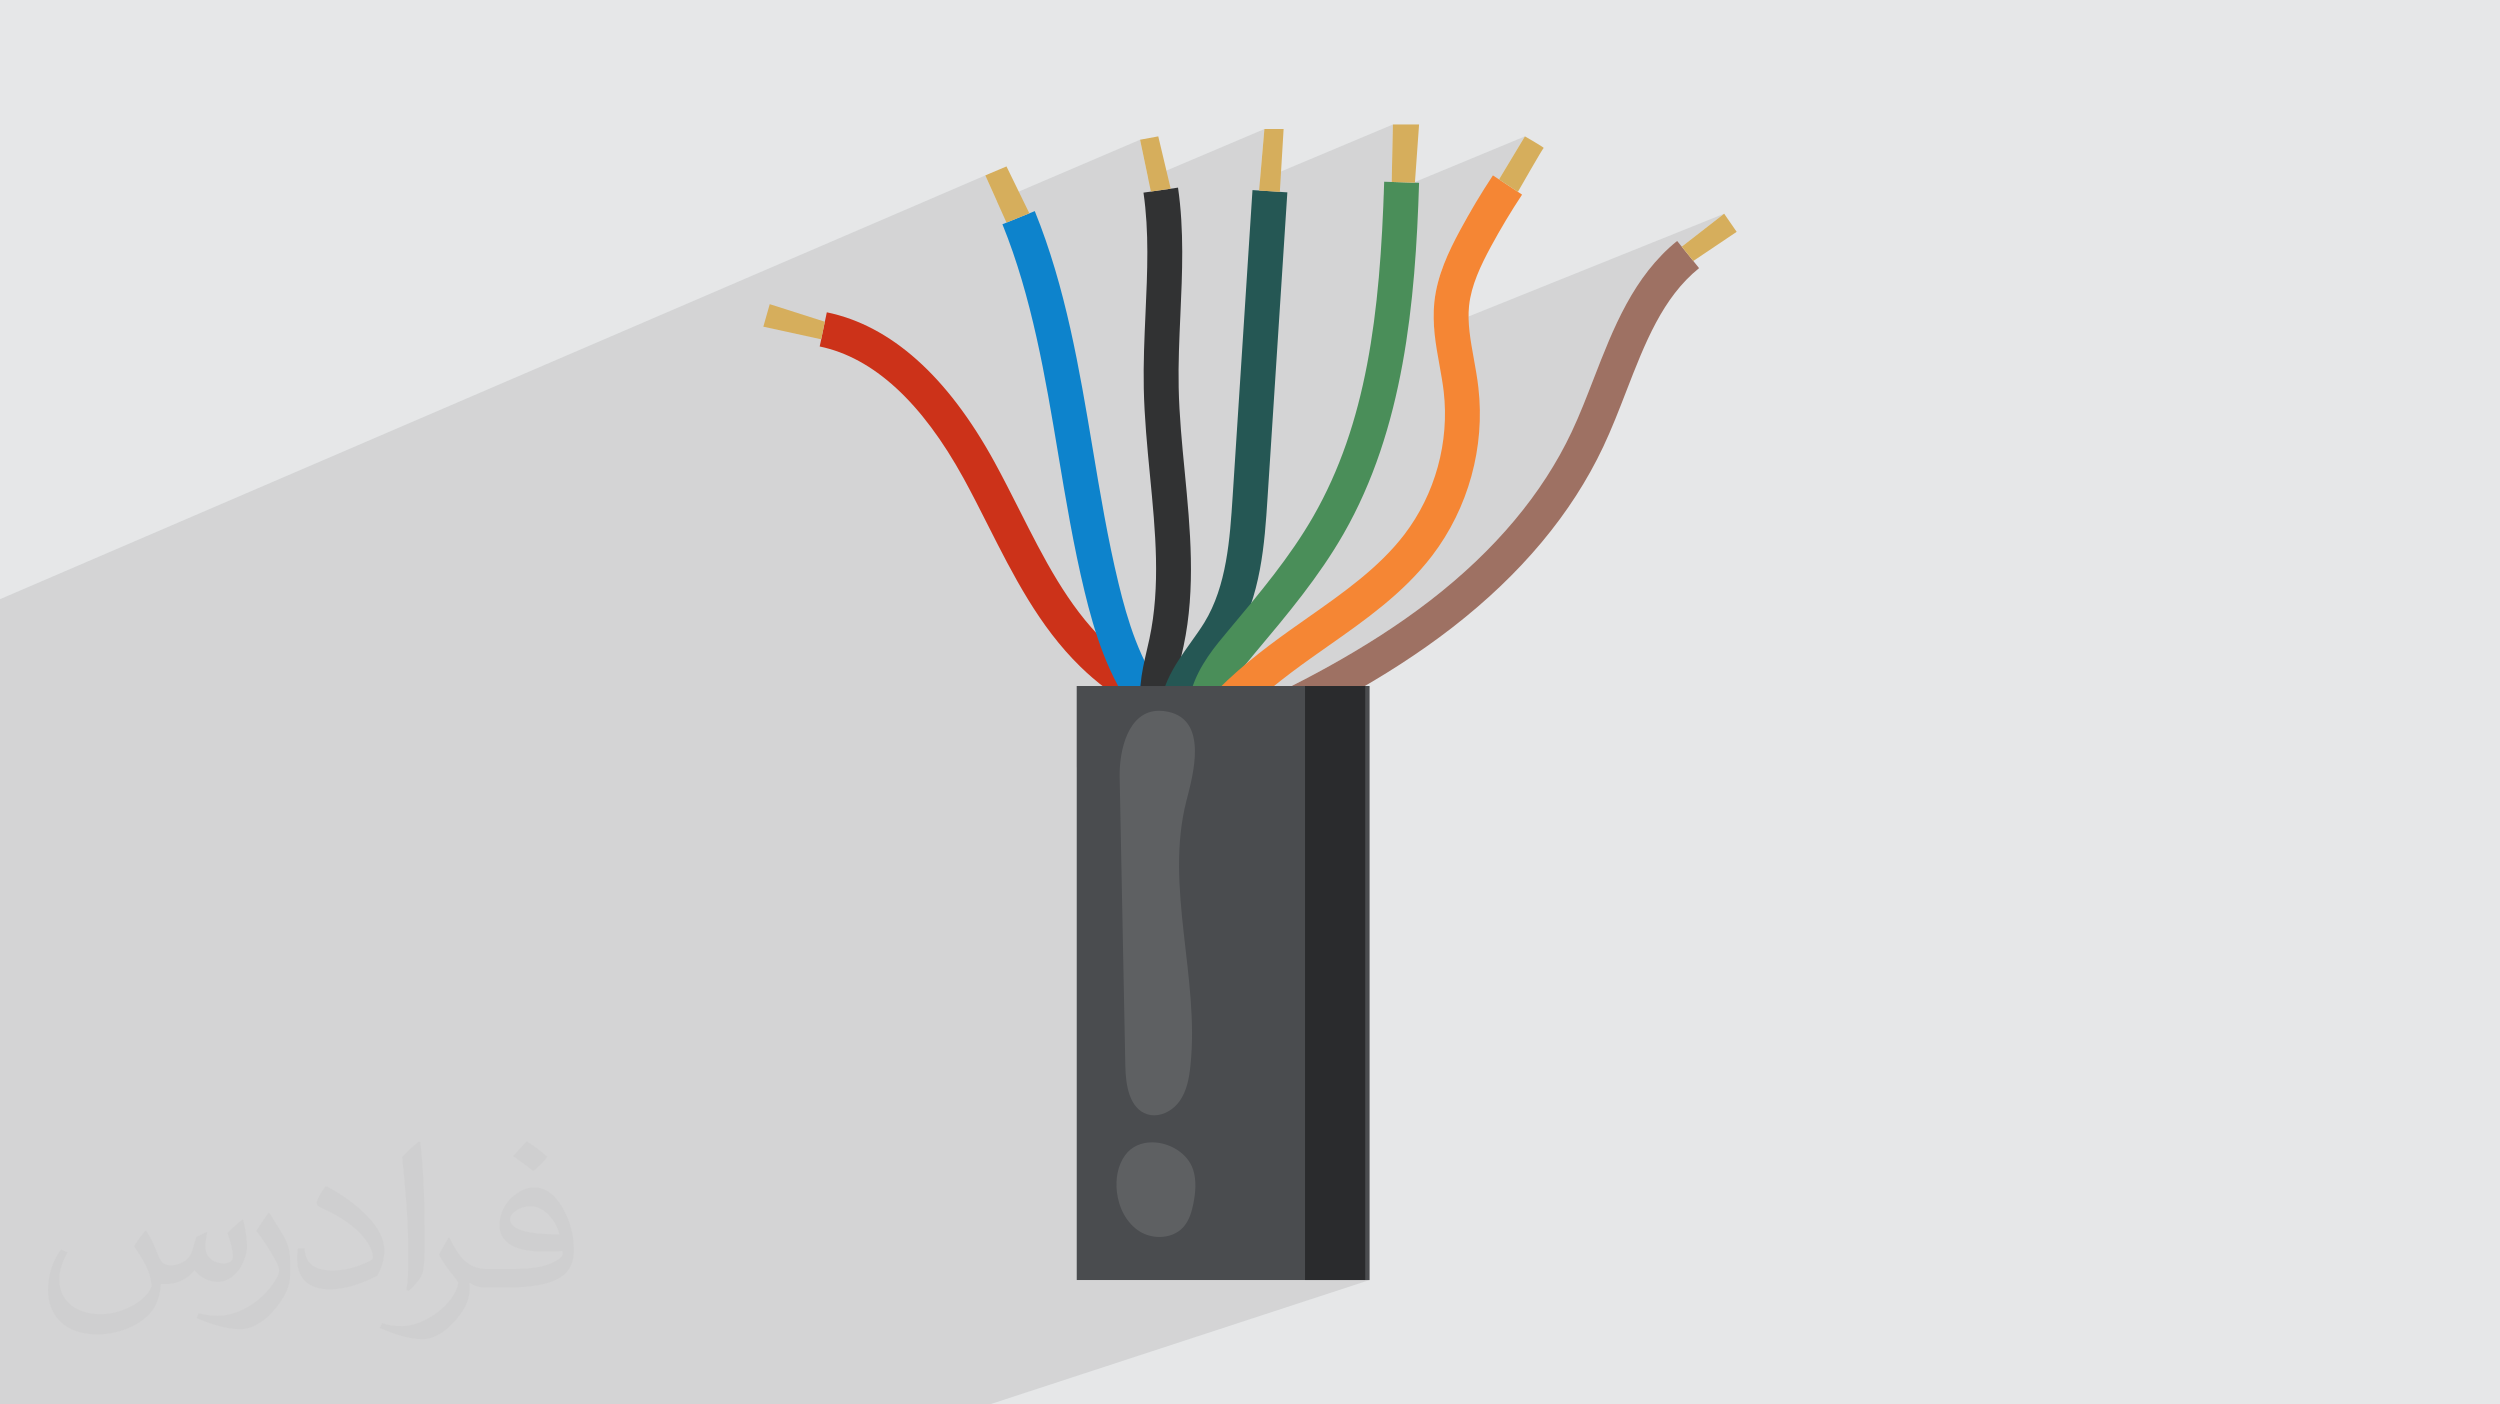 <?xml version="1.0" encoding="UTF-8"?>
<!DOCTYPE svg PUBLIC "-//W3C//DTD SVG 1.1//EN" "http://www.w3.org/Graphics/SVG/1.1/DTD/svg11.dtd">
<!-- Creator: CorelDRAW -->
<svg xmlns="http://www.w3.org/2000/svg" xml:space="preserve" width="94.192mm" height="52.917mm" version="1.1" style="shape-rendering:geometricPrecision; text-rendering:geometricPrecision; image-rendering:optimizeQuality; fill-rule:evenodd; clip-rule:evenodd"
viewBox="0 0 9419.16 5291.66"
 xmlns:xlink="http://www.w3.org/1999/xlink"
 xmlns:xodm="http://www.corel.com/coreldraw/odm/2003">
 <defs>
  <style type="text/css">
   <![CDATA[
    .fil0 {fill:#E6E7E8}
    .fil8 {fill:#F58634;fill-rule:nonzero}
    .fil4 {fill:#0D83CC;fill-rule:nonzero}
    .fil6 {fill:#255754;fill-rule:nonzero}
    .fil11 {fill:#2A2B2D;fill-rule:nonzero}
    .fil5 {fill:#313233;fill-rule:nonzero}
    .fil10 {fill:#4A4C4F;fill-rule:nonzero}
    .fil7 {fill:#4A8E59;fill-rule:nonzero}
    .fil12 {fill:#5E6062;fill-rule:nonzero}
    .fil9 {fill:#9E7163;fill-rule:nonzero}
    .fil3 {fill:#CC3219;fill-rule:nonzero}
    .fil13 {fill:#D6AE5C;fill-rule:nonzero}
    .fil2 {fill:#373435;fill-opacity:0.031}
    .fil1 {fill:#373435;fill-opacity:0.102}
   ]]>
  </style>
 </defs>
 <g id="Layer_x0020_1">
  <polygon class="fil0" points="-0,0 9419.16,0 9419.16,5291.66 -0,5291.66 "/>
  <polygon class="fil1" points="3491.97,5291.66 2658.23,5291.66 -0,5291.66 -0,4423.51 -0,4312.28 -0,4289.91 -0,4232.88 -0,4213.46 -0,4179.2 -0,4178.64 -0,4147.46 -0,4144.66 -0,4144.59 -0,4114.36 -0,4096.24 -0,4090.04 -0,4082.51 -0,4078.99 -0,4059.64 -0,3986.91 -0,3934.47 -0,3880.26 -0,3830.21 -0,3787.23 -0,3706.04 -0,3634.01 -0,3539.79 -0,3521.17 -0,3471.21 -0,3469.28 -0,3444.56 -0,3417.26 -0,3323.87 -0,3323.81 -0,3275.92 -0,3216.98 -0,3117.81 -0,3069.61 -0,3003.39 -0,2981.74 -0,2963.56 -0,2896.3 -0,2864.04 -0,2852.82 -0,2740.61 -0,2713.49 -0,2706.71 -0,2695.88 -0,2673.44 -0,2607.62 -0,2584.68 -0,2574.25 -0,2570.17 -0,2567.03 -0,2555.55 -0,2548.52 -0,2506.46 -0,2498.37 -0,2454.13 -0,2452.5 -0,2451.87 -0,2451.61 -0,2384.44 -0,2362.93 -0,2257.48 3712.27,660.8 3755.54,757.2 4295.38,526.38 4325.79,671.9 4763.83,486.13 4747.18,679.3 5247.94,468.95 5243.43,685.56 5214.68,697.5 5213.54,731.69 5213.44,734.35 5745.35,513.77 5647.81,675.91 5718.05,722.32 5541.82,794.66 5538.41,800.54 5530.97,813.5 5523.61,826.49 5516.33,839.51 5509.12,852.55 5502,865.61 5493.66,881.19 5485.4,896.95 5477.27,912.89 5469.33,929.03 5461.6,945.35 5454.14,961.88 5446.99,978.6 5440.19,995.53 5433.79,1012.66 5427.84,1030 5422.38,1047.55 5417.46,1065.32 5413.11,1083.3 5409.39,1101.51 5406.34,1119.94 5404,1138.6 5402.67,1153.97 5401.84,1169.25 5401.47,1184.45 5401.53,1199.56 5401.99,1214.59 5402.8,1229.54 5403.93,1244.27 6496.05,805.12 6336.26,929.34 6262.83,958.77 6261.1,960.5 6247.83,974.5 6235.01,988.8 6222.61,1003.4 6210.62,1018.27 6199.02,1033.42 6187.8,1048.81 6176.95,1064.45 6166.43,1080.32 6156.25,1096.41 6146.39,1112.7 6136.82,1129.18 6127.54,1145.84 6118.52,1162.67 6109.76,1179.65 6101.23,1196.77 6092.92,1214.01 6084.81,1231.38 6076.89,1248.84 6069.15,1266.4 6061.56,1284.03 6054.11,1301.72 6046.79,1319.47 6039.58,1337.26 6032.46,1355.07 6025.42,1372.9 6018.44,1390.72 6011.5,1408.54 6004.6,1426.33 5999.71,1438.97 5994.79,1451.66 5989.84,1464.38 5984.86,1477.12 5979.85,1489.87 5974.79,1502.61 5969.7,1515.34 5964.56,1528.05 5959.37,1540.72 5954.13,1553.33 5948.83,1565.89 5943.47,1578.37 5938.05,1590.77 5932.56,1603.07 5927.01,1615.27 5921.38,1627.34 5910.89,1649.1 5900,1670.74 5888.7,1692.26 5877,1713.67 5864.9,1734.96 5852.4,1756.14 5839.5,1777.19 5826.2,1798.12 5812.51,1818.93 5798.41,1839.62 5783.92,1860.18 5769.03,1880.62 5753.75,1900.93 5738.08,1921.12 5722.01,1941.17 5705.56,1961.1 5688.71,1980.9 5671.47,2000.56 5653.84,2020.09 5635.82,2039.49 5617.42,2058.76 5598.63,2077.89 5579.45,2096.88 5559.9,2115.73 5539.95,2134.45 5519.63,2153.02 5498.92,2171.45 5477.83,2189.75 5456.36,2207.89 5434.51,2225.9 5412.28,2243.76 5389.68,2261.47 5373.77,2273.67 5357.78,2285.73 5341.7,2297.65 5325.55,2309.43 5309.34,2321.06 5293.06,2332.55 5276.73,2343.91 5260.34,2355.12 5243.91,2366.2 5227.44,2377.14 5210.94,2387.95 5194.41,2398.62 5177.86,2409.15 5161.3,2419.55 5144.72,2429.82 5128.14,2439.95 5111.56,2449.95 5094.99,2459.82 5078.43,2469.56 5061.89,2479.17 5045.37,2488.65 5028.89,2498.01 5012.44,2507.23 4996.03,2516.33 4979.68,2525.3 4963.37,2534.15 4947.13,2542.87 4930.95,2551.47 4914.84,2559.95 4898.81,2568.3 4882.86,2576.54 4867,2584.65 4056.66,2890.81 4056.66,4822.7 4916.85,4822.7 5143.71,4822.7 5160.11,4822.7 3727.75,5291.66 3711.86,5291.66 "/>
  <path class="fil2" d="M550.85 4636.82c17.98,27.25 29.64,53.44 41.02,82.55 8.46,16.94 12.95,48.16 52.65,48.16 11.63,0 28.32,-3.43 43.13,-11.63 16.66,-8.74 29.36,-21.97 35.99,-42.06l15.87 -53.44 38.63 -19.05 2.64 2.64c-5.28,20.12 -6.6,39.42 -6.6,54.51 0,44.7 38.63,61.65 69.32,61.65 17.98,0 34.14,-8.74 34.14,-25.15 0,-21.16 -8.99,-57.15 -20.65,-89.43 17.98,-17.98 35.99,-35.99 56.62,-50.55l3.17 1.6c8.99,38.1 14.02,75.67 14.02,100.81 0,24.61 -10.85,51.87 -19.84,69.6 -18.52,34.92 -51.33,62.71 -91.01,62.71 -30.15,0 -63.75,-15.09 -86.79,-43.13l-1.32 0c-21.69,27 -55.3,51.33 -109.02,51.33l-16.66 0c-2.64,35.46 -10.31,60.58 -21.97,83.08 -32,62.43 -127,106.63 -216.43,106.63 -124.36,0 -186.79,-71.7 -186.79,-167.21 0,-59 19.3,-113.77 48.95,-152.65l24.33 10.06c-18.52,35.46 -30.96,68.78 -30.96,101.6 0,89.43 72.77,132.03 156.64,132.03 77.8,0 174.09,-49.48 191.57,-106.88 -6.6,-62.71 -30.15,-92.07 -66.14,-149.22 10.85,-19.05 24.87,-38.1 42.34,-58.47l3.17 0 0 0 0 0 -0.02 -0.09zm1434.31 -336.55c26.19,16.41 51.87,35.71 76.99,57.94 -14.02,19.84 -31.5,37.85 -53.19,53.72 -25.15,-20.37 -50.27,-37.85 -75.95,-56.36 17.45,-19.58 34.67,-38.35 52.12,-55.3l0 0 0 0 0 0 0 0 0 0 0.03 0zm13.49 244.48c-42.34,0 -76.99,27.79 -76.99,48.41 0,44.2 84.66,57.94 186,57.4 -12.7,-51.87 -57.15,-105.84 -109.02,-105.84l0.01 0.03zm-95 236.55c55.04,0 103.2,-1.6 139.95,-10.85 41.02,-10.31 75.67,-30.96 75.67,-45.24 0,-3.71 0,-8.2 -1.32,-11.91 -23.01,2.11 -49.48,2.11 -72.49,2.11 -74.6,0 -131.75,-16.94 -154.25,-58.75 -5.56,-11.63 -9.52,-24.61 -9.52,-39.42 0,-40.49 17.45,-79.91 48.16,-107.16 25.65,-22.48 53.97,-36.5 82.8,-36.5 52.12,0 93.65,41.81 122.76,107.7 15.87,35.99 26.72,77.52 26.72,129.92 0,34.92 -9.52,64.29 -31.22,85.98 -40.49,39.17 -115.09,53.97 -229.39,53.97l-51.87 0 0 0 -13.49 0c-28.32,0 -48.69,-5.03 -64.82,-17.45l-2.64 0c0.79,6.6 1.32,12.95 1.32,19.05 0,25.65 -8.46,58.47 -25.65,84.66 -50.8,75.41 -105.84,108.2 -153.47,108.2 -48.16,0 -107.16,-18.52 -160.35,-42.6l9.52 -18.52c17.2,7.14 41.02,11.91 73.81,11.91 85.98,0 198.96,-82.55 212.98,-163.25 -3.17,-6.6 -8.99,-15.34 -17.2,-24.61 -25.15,-29.9 -41.02,-54.76 -55.83,-80.95 12.7,-25.15 24.33,-45.24 35.18,-63.5l4.5 -0.53c36.78,74.88 70.1,117.73 144.45,117.73l11.63 0 0 0 53.97 0 0 0 0 0 0 0 0 0 0 0 0.09 0.01zm-372.54 79.12c6.35,-34.39 6.88,-73.02 6.88,-109.02l0 -53.44c0,-99.75 -12.7,-244.73 -23.01,-339.19 17.98,-19.3 43.13,-42.06 62.97,-57.4l5.82 1.6c13.49,118.8 16.66,256.39 16.66,383.64 0,33.35 -1.32,65.89 -4.5,89.69 -1.85,30.15 -19.3,52.91 -56.62,87.83l-8.2 -3.71zm-383.38 -157.43c1.85,46.84 24.87,83.62 105.31,83.62 50.01,0 92.33,-12.95 139.17,-35.18 8.46,-3.71 12.95,-8.74 12.95,-12.95 0,-29.36 -22.48,-68.25 -60.32,-103.71 -36.78,-33.35 -85.47,-62.71 -130.96,-82.3 -15.62,-6.6 -20.65,-13.49 -20.65,-20.12 0,-13.49 17.98,-41.81 32.82,-62.18l5.03 -0.53c52.12,27.25 110.34,67.74 153.47,112.7 39.17,41.53 63.5,83.62 63.5,129.39 0,33.86 -10.31,65.61 -27,95.25 -57.15,28.83 -118.01,50.8 -178.33,50.8 -73.28,0 -123.29,-34.39 -123.29,-115.09 0,-8.74 0,-22.22 3.17,-39.7l25.15 0 0 0 0 0 0 0 0 0 0 0 -0.02 0zm-132.57 -133.1l45.52 73.56c16.66,27.25 32.28,56.9 32.28,103.71l0 59.79c0,48.41 -30.96,100.28 -80.95,151.61 -39.17,34.67 -73.81,49.48 -105.84,49.48 -47.62,0 -102.13,-14.81 -165.1,-41.81l7.14 -18.52c19.84,5.28 42.85,9.78 71.17,9.78 90.5,-0.53 183.08,-66.67 225.42,-147.37 5.03,-9.27 6.88,-17.98 6.88,-24.08 0,-9.27 -5.03,-19.58 -8.99,-28.83 -23.01,-43.38 -48.69,-83.08 -76.99,-119.86 14.81,-23.29 29.64,-45.77 45.77,-68l3.71 0.53 0 0 0 0 0 0 0 0 0 0 -0.02 0.01z"/>
  <g id="_2234116480192">
   <path class="fil3" d="M4270.8 2663.14c-73.07,-41.9 -140.73,-92.96 -200.84,-151.84 -155.28,-151.5 -252.93,-344.96 -347.55,-532.06 -29.43,-58.23 -59.88,-118.54 -91.23,-175.84 -158.21,-288.42 -340.78,-455.97 -542.86,-497.99l26.84 -128.78c241.44,50.25 453.89,239.85 631.39,563.52 32.36,59.25 63.37,120.55 93.37,179.79 93.71,185.66 182.34,361.01 321.95,497.29 52.21,51.07 110.96,95.45 174.34,131.85l-65.41 114.06z"/>
   <path class="fil4" d="M4368.23 2738.05c-30.22,0 -62.13,-13.81 -81.08,-38.4 -111.52,-143.77 -164.19,-319.12 -201.06,-471.75 -41.16,-170.74 -70.59,-346.41 -99.01,-516.28 -48.72,-291.34 -99.01,-592.54 -210.31,-866.72l121.9 -49.51c116.71,287.67 168.25,596.18 218.2,894.52 27.97,167.6 56.95,340.9 97.1,507.08 33.6,139.09 80.85,297.96 177.04,422.06 -15.56,-20.09 -36.53,-11.61 -47.7,-4.74 -24.69,15.3 -34.96,48.32 -22.78,73.67l118.64 -56.75c16.91,35.15 5.52,75.16 -26.73,95.08 -12.97,7.98 -28.42,11.74 -44.21,11.74z"/>
   <path class="fil5" d="M4311.85 2721.81c-32.37,-93.51 -10.37,-188.47 9.13,-272.25 3.5,-14.85 6.66,-28.83 9.7,-42.81 42.4,-199.15 22.78,-402.1 1.92,-616.9 -10.26,-106.76 -20.98,-217.12 -23.23,-326.56 -1.92,-94.76 2.37,-190.15 6.54,-282.47 7.1,-157.7 13.87,-306.59 -7.67,-455.03l130.14 -18.91c23.34,160.8 16.01,323.05 8.9,479.87 -4.06,90.2 -8.34,183.4 -6.42,273.8 2.14,104.5 12.63,212.3 22.77,316.63 20.75,215.3 42.29,437.97 -4.28,656.97 -3.27,15.17 -6.77,30.4 -10.15,45.2 -17.03,72.91 -33.04,141.77 -13.08,199.52l-124.27 42.94z"/>
   <path class="fil6" d="M4377.03 2734.61c-26.05,-124.17 46.57,-225.99 110.62,-315.75 18.05,-25.23 35.08,-49.13 49.62,-72.74 85.03,-138.39 96.64,-317.3 106.91,-475.18l74.76 -1154.77 131.37 8.56 -74.87 1154.76c-10.72,164.55 -24.02,369.31 -126.08,535.5 -16.91,27.53 -36.08,54.37 -54.58,80.34 -53.11,74.29 -103.18,144.52 -88.97,212.25l-128.78 27.03z"/>
   <path class="fil7" d="M4615.76 2635.29l-125.62 -38.96c27.85,-89.83 86.94,-160.31 139.15,-222.55l3.38 -4c112.32,-133.96 228.47,-272.55 315.19,-423.8 200.27,-349.53 251.7,-756.99 267.26,-1261.27l131.49 4c-13.99,453.46 -58.08,927.47 -284.63,1322.69 -92.47,161.43 -212.45,304.51 -328.61,442.91l-3.38 3.99c-46.23,55.32 -94.27,112.43 -114.23,176.99z"/>
   <path class="fil8" d="M4540.77 2716.69l-37.22 20.72c13.42,23.85 41.39,36.46 68.34,30.78 0.9,-0.25 1.92,-0.44 2.93,-0.68l-34.05 -50.82zm16.91 70.54c-13.53,0 -24.13,-3.49 -29.32,-5.68 -28.53,-11.74 -45.78,-40.76 -42.96,-72.16 2.59,-28.16 22.1,-62.05 59.2,-69.92 1.69,-0.38 3.5,-0.63 5.3,-0.87 97.21,-106.69 210.99,-193.22 311.13,-264.69 22.21,-15.86 44.65,-31.59 67.09,-47.39 131.49,-92.26 267.49,-187.71 362.78,-312.37 116.38,-152.21 170.5,-348.66 148.51,-538.93 -3.83,-32.77 -9.81,-65.55 -16.01,-100.2 -13.76,-75.84 -27.85,-154.19 -19.4,-236.4 10.49,-100.14 53.34,-190.41 98,-273 37.78,-69.73 79.05,-138.65 122.8,-204.82l109.84 72.47c-41.73,63 -80.97,128.61 -116.94,194.97 -38.23,70.66 -74.77,146.7 -82.77,223.98 -6.66,63.61 5.3,129.53 17.93,199.39 6.31,35.15 12.96,71.54 17.14,108.5 25.93,223.86 -37.78,454.9 -174.57,633.94 -107.58,140.77 -252.03,242.15 -391.75,340.17 -22.1,15.54 -44.32,31.08 -66.31,46.75 -93.93,67.11 -200.5,148.02 -289.36,245.21l0 0.06 -0.23 0.19c-8.11,8.86 -16.01,17.8 -23.68,26.84 -23.11,27.1 -47.58,33.96 -66.42,33.96z"/>
   <path class="fil9" d="M4709.81 2806.78l-55.26 -119.43c213.92,-98.95 490.77,-236.78 735.13,-425.87 243.13,-188.15 421.98,-401.46 531.7,-634.13 30.22,-64.05 57.17,-133.72 83.22,-201.02 73.53,-189.58 149.53,-385.54 314.29,-518.5l82.66 102.37c-137.47,110.87 -203.89,282.23 -274.25,463.64 -26.84,69.48 -54.7,141.34 -86.95,209.63 -118.63,251.58 -310.45,481.06 -570.15,682.02 -254.74,197.19 -540.16,339.4 -760.39,441.29z"/>
   <polygon class="fil10" points="4056.66,4822.71 5160.11,4822.71 5160.11,2584.66 4056.66,2584.66 "/>
   <polygon class="fil11" points="4916.85,4822.71 5143.71,4822.71 5143.71,2584.66 4916.85,2584.66 "/>
   <path class="fil12" d="M4348.61 4202.2c-8.68,0 -17.36,-1.25 -25.82,-3.94 -68,-21.54 -81.53,-110.13 -82.89,-181.35 -7.21,-363.57 -14.32,-727.15 -21.42,-1090.65 -1.81,-95.77 30.33,-248.34 148.74,-248.34 10.6,0 21.88,1.19 33.83,3.75 151.9,32.65 94.27,236.97 69.01,335.1 -83.22,324.44 50.64,667.09 14.89,1000.14 -4.85,46.38 -13.87,94.21 -40.94,132.15 -21.99,30.72 -58.64,53.14 -95.4,53.14z"/>
   <path class="fil12" d="M4368.46 4660.47c-25.82,0 -51.99,-7 -73.98,-20.55 -50.85,-31.46 -79.95,-90.83 -86.49,-150.32 -5.3,-47.57 2.93,-98.08 30.9,-136.9 24.47,-33.9 62.36,-48.75 101.83,-48.75 65.07,0 134.31,40.52 154.49,102.81 13.08,40.64 9.47,84.78 1.24,126.67 -6.31,32.14 -15.9,64.92 -37.66,89.39 -22.56,25.47 -56.16,37.65 -90.33,37.65z"/>
   <polygon class="fil13" points="3093.96,1278.38 2875.98,1230.82 2900.11,1145.98 3107.72,1212.21 "/>
   <polygon class="fil13" points="3792.1,838.66 3712.26,660.8 3792.1,627.03 3878.26,803.7 "/>
   <polygon class="fil13" points="4336.21,721.73 4295.39,526.39 4363.95,513.78 4410.75,710.87 "/>
   <polygon class="fil13" points="4743.86,717.79 4763.82,486.13 4836.22,486.13 4822.01,722.86 "/>
   <polygon class="fil13" points="5243.42,685.59 5247.93,468.96 5346.61,468.96 5330.93,688.27 "/>
   <path class="fil13" d="M5647.81 675.91l97.54 -162.13c0,0 73.98,42.59 70.59,43.7 -3.27,1.13 -97.09,165.38 -97.09,165.38l-71.04 -46.95z"/>
   <polygon class="fil13" points="6336.25,929.36 6496.04,805.13 6543.18,873.42 6379.78,983.29 "/>
  </g>
 </g>
</svg>
